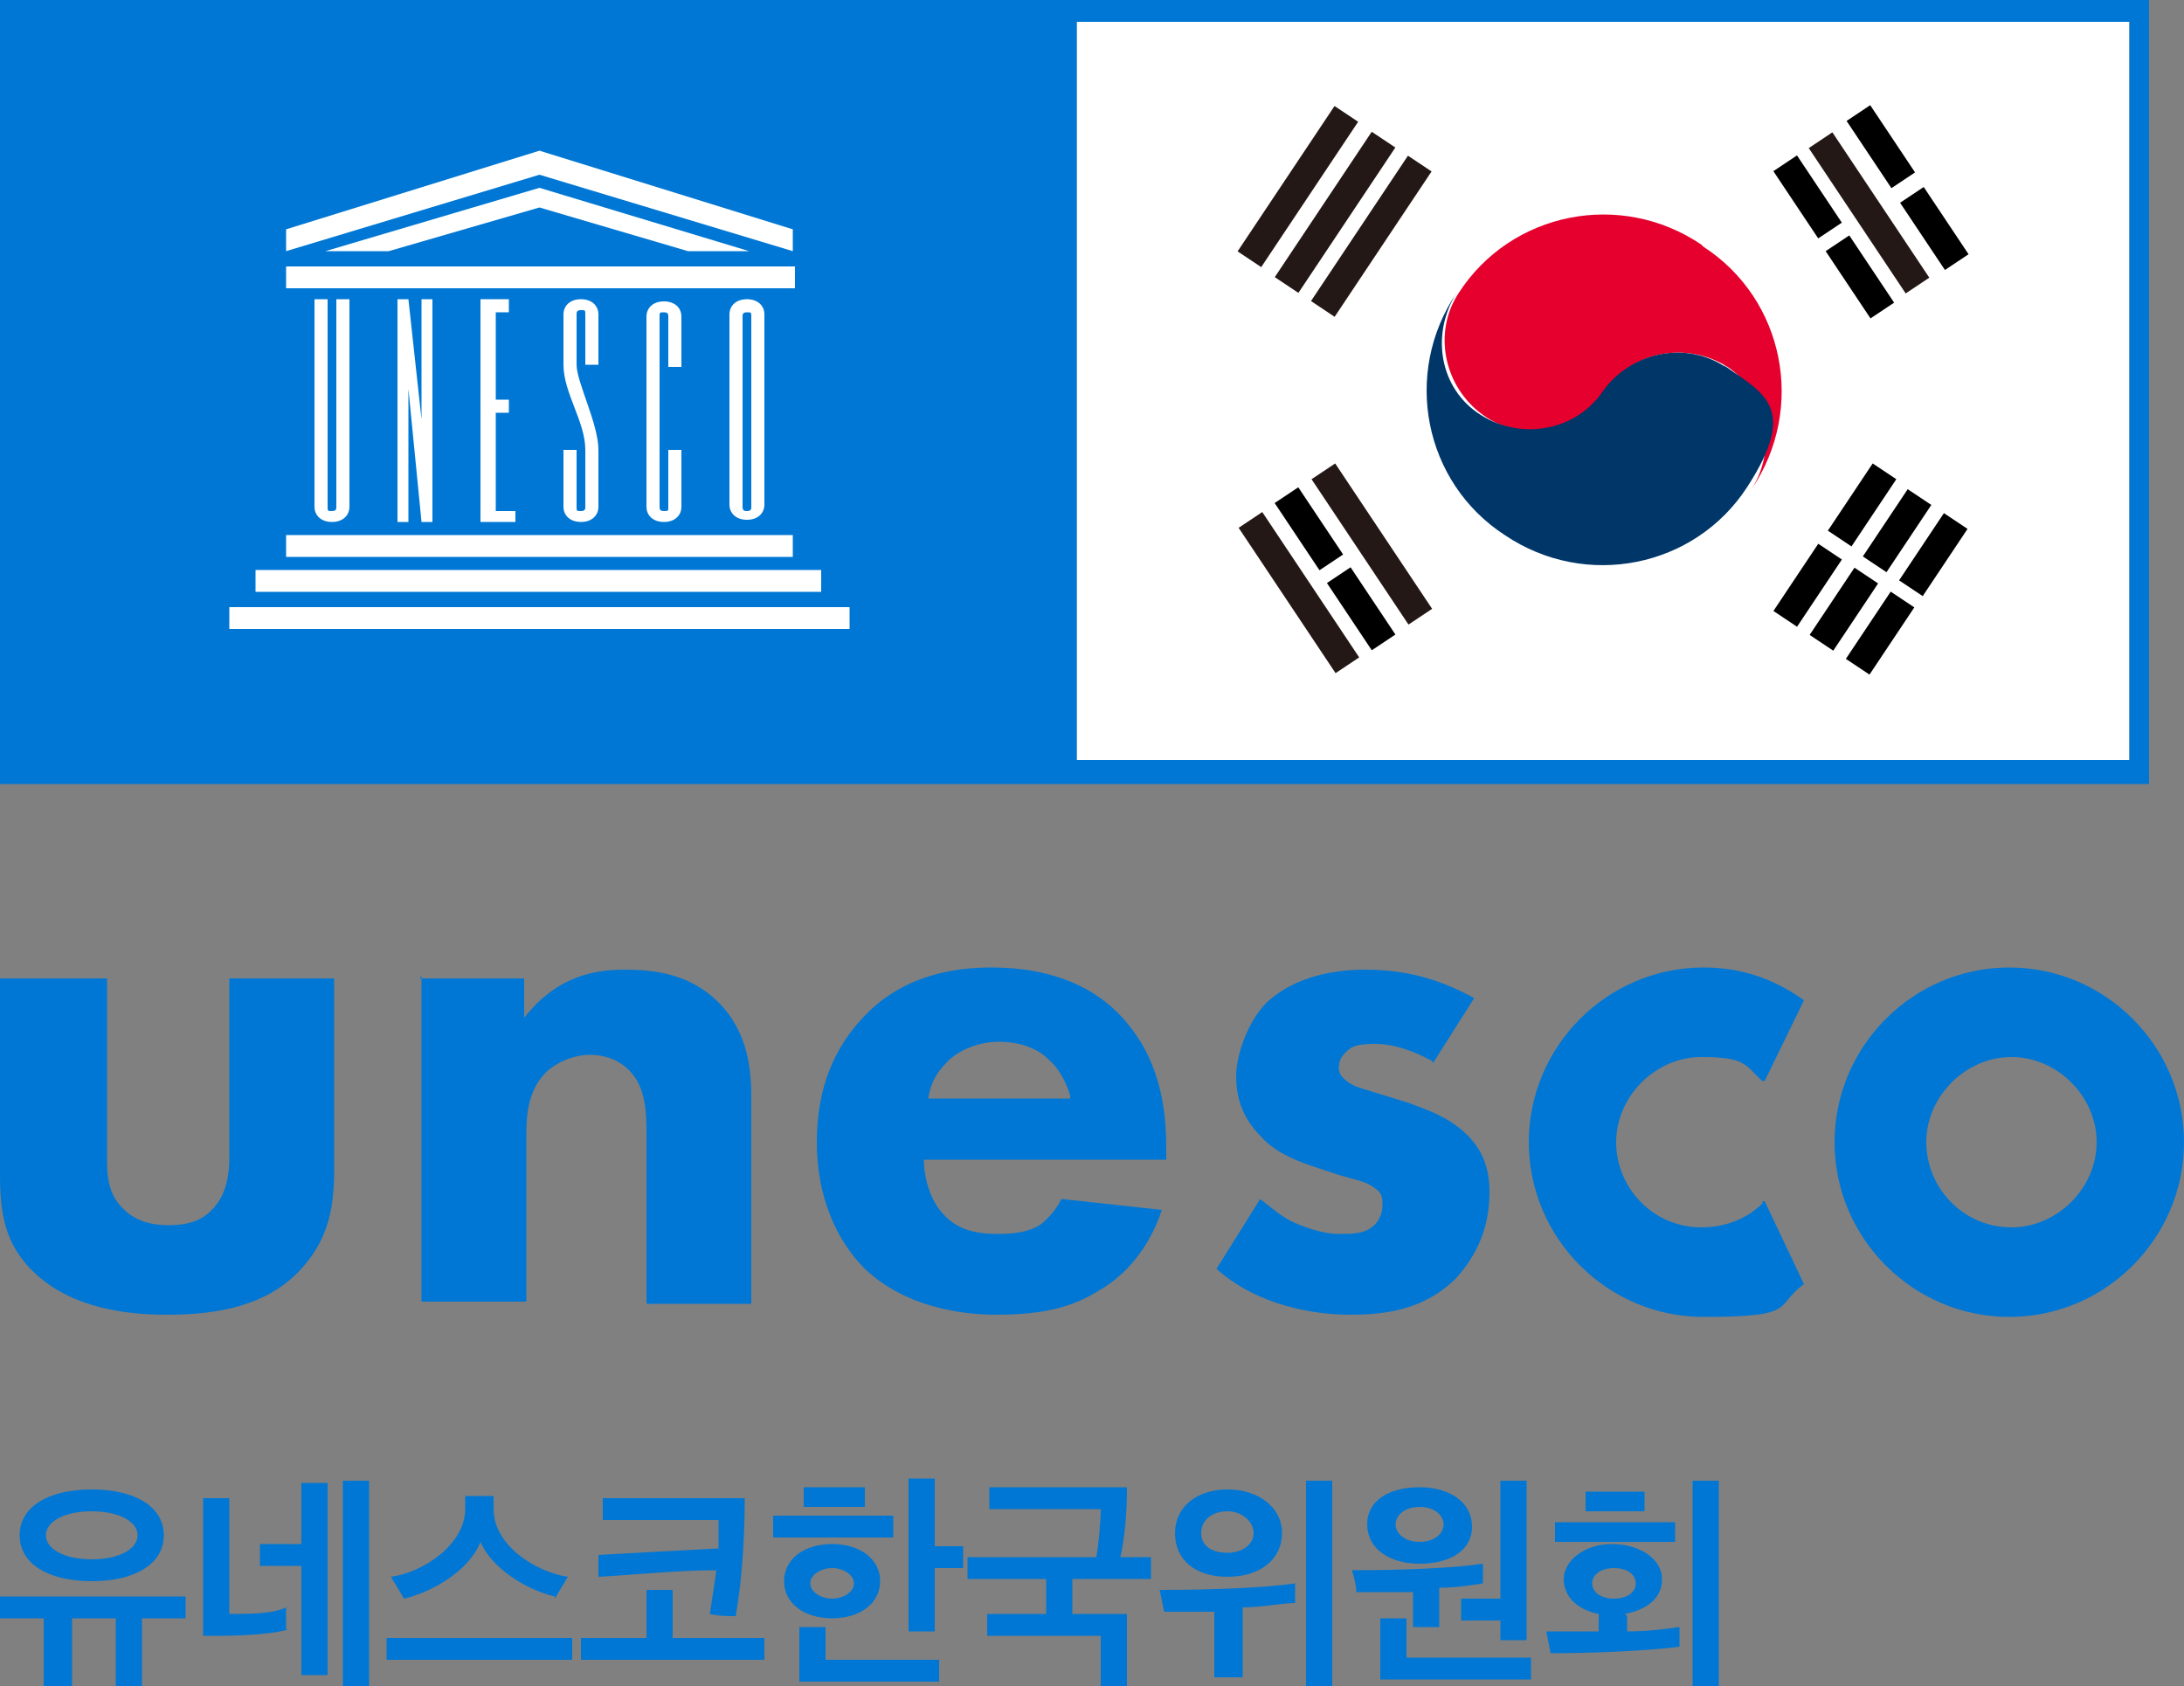 <svg xmlns="http://www.w3.org/2000/svg" id="_&#xB808;&#xC774;&#xC5B4;_1" data-name="&#xB808;&#xC774;&#xC5B4;_1" viewBox="0 0 100 77.2"><rect x="0" y="0" width="100" height="77.2" fill="#808080" stroke="none"/><defs><style>      .st0 {        fill: #231815;      }      .st1 {        fill: #fff;      }      .st2 {        fill: #003668;      }      .st3 {        fill: #e5002d;      }      .st4 {        fill: #0077d4;      }    </style></defs><rect class="st1" x="49.3" y="1" width="48.2" height="33.8"></rect><path class="st4" d="M0,35.9h98.4V0H0v35.9ZM97.5,34.8h-48.2V1h48.2v33.8Z"></path><g><path class="st3" d="M77.9,11.2c-3.7-2.5-8.7-1.5-11.1,2.2-1.2,1.8-.7,4.3,1.1,5.6s4.3.7,5.6-1.1h0c1.2-1.8,3.7-2.3,5.6-1.1,1.8,1.2,2.3,3.7,1.1,5.6,2.5-3.7,1.5-8.7-2.2-11.1Z"></path><path class="st2" d="M79,16.8c-1.8-1.2-4.3-.7-5.6,1.1h0c-1.2,1.8-3.7,2.3-5.6,1.1s-2.3-3.7-1.1-5.6c-2.5,3.7-1.5,8.7,2.2,11.1,3.7,2.5,8.7,1.5,11.1-2.2s.7-4.3-1.1-5.6Z"></path><g><rect class="st0" x="55.5" y="7.9" width="8" height="1.3" transform="translate(19.3 53.3) rotate(-56.3)"></rect><rect class="st0" x="57.1" y="9" width="8" height="1.3" transform="translate(19.2 55.2) rotate(-56.3)"></rect><rect class="st0" x="58.8" y="10.1" width="8" height="1.3" transform="translate(19 57.1) rotate(-56.3)"></rect></g><rect class="st0" x="81.7" y="9" width="8" height="1.3" transform="translate(125.1 86.4) rotate(-123.7)"></rect><rect class="st0" x="58.8" y="24.3" width="8" height="1.3" transform="translate(76.9 91) rotate(-123.7)"></rect><rect class="st0" x="55.5" y="26.5" width="8" height="1.3" transform="translate(69.9 91.7) rotate(-123.7)"></rect><g><rect x="83.4" y="22.5" width="3.7" height="1.3" transform="translate(18.7 81.2) rotate(-56.3)"></rect><rect x="80.9" y="26.1" width="3.7" height="1.3" transform="translate(14.6 80.8) rotate(-56.3)"></rect><rect x="82.6" y="27.2" width="3.7" height="1.3" transform="translate(14.4 82.7) rotate(-56.3)"></rect><rect x="85" y="23.6" width="3.7" height="1.3" transform="translate(18.5 83.1) rotate(-56.3)"></rect><rect x="84.3" y="28.3" width="3.7" height="1.3" transform="translate(14.2 84.6) rotate(-56.3)"></rect><rect x="86.7" y="24.7" width="3.7" height="1.3" transform="translate(18.3 85) rotate(-56.3)"></rect></g><g><rect x="85.5" y="4.9" width="1.3" height="3.7" transform="translate(10.7 48.9) rotate(-33.7)"></rect><rect x="87.9" y="8.6" width="1.3" height="3.7" transform="translate(9.1 50.9) rotate(-33.7)"></rect><rect x="82.1" y="7.2" width="1.3" height="3.7" transform="translate(8.9 47.4) rotate(-33.7)"></rect><rect x="84.5" y="10.8" width="1.3" height="3.7" transform="translate(7.3 49.4) rotate(-33.7)"></rect></g><g><rect x="59.3" y="22.4" width="1.3" height="3.7" transform="translate(-3.4 37.3) rotate(-33.7)"></rect><rect x="61.7" y="26" width="1.3" height="3.7" transform="translate(-5 39.3) rotate(-33.7)"></rect></g></g><g><path class="st4" d="M92,44.3c-4.4,0-8,3.6-8,8s3.6,8,8,8,8-3.6,8-8-3.6-8-8-8M92.1,56.2c-2.2,0-3.9-1.8-3.9-3.9s1.8-3.9,3.9-3.9,3.9,1.8,3.9,3.9-1.8,3.9-3.9,3.9"></path><path class="st4" d="M4.9,44.8v8.2c0,.7,0,1.7.8,2.4.3.3.9.7,2,.7s1.6-.3,2-.7c.7-.7.8-1.7.8-2.4v-8.2h4.8v8.7c0,1.7-.2,3.3-1.7,4.8-1.7,1.7-4.2,1.9-6,1.9s-4.3-.3-6-1.9c-1.4-1.3-1.6-2.8-1.6-4.5v-9h4.8Z"></path><path class="st4" d="M19.2,44.8h4.8v1.8c1.5-1.9,3.2-2.2,4.6-2.2s3,.2,4.3,1.5c1.4,1.4,1.5,3.2,1.5,4.4v9.4h-4.8v-7.7c0-1,0-2.2-.8-3-.4-.4-1-.7-1.8-.7s-1.6.4-2,.8c-.8.8-.9,1.9-.9,2.8v7.7h-4.8v-14.9Z"></path><path class="st4" d="M80.7,55.1c-.7.7-1.7,1.1-2.8,1.1-2.2,0-3.9-1.8-3.9-3.9s1.8-3.9,3.9-3.9,2,.4,2.8,1.1h.1c0,0,1.8-3.7,1.8-3.7h0c-1.4-1-2.9-1.5-4.6-1.5-4.4,0-8,3.6-8,8s3.6,8,8,8,3.2-.5,4.6-1.5h0s-1.8-3.8-1.8-3.8h-.1Z"></path><path class="st4" d="M53.4,53.1h-11.1c0,.8.3,1.9.9,2.5.7.8,1.7.9,2.5.9s1.4-.1,1.9-.4c0,0,.6-.4,1-1.2l4.6.5c-.7,2.1-2,3.2-2.9,3.7-1.4.9-3,1.1-4.7,1.1s-4.2-.4-6-2.1c-1.3-1.3-2.2-3.3-2.2-5.8s.8-4.4,2.3-5.9c1.8-1.8,4.1-2.1,5.7-2.1s4.1.3,5.9,2.2c1.8,1.9,2.1,4.2,2.1,6.1v.5ZM49,50.2c0-.1-.3-1.1-1-1.7-.5-.5-1.3-.8-2.3-.8s-2,.5-2.4,1c-.4.4-.7.9-.8,1.6h6.5Z"></path><path class="st4" d="M65.6,48.6c-.7-.4-1.7-.8-2.6-.8s-1.1.1-1.4.4c-.2.2-.3.4-.3.7,0,.3.2.5.5.7.3.2.8.3,1.4.5l1.3.4c.8.3,1.7.6,2.5,1.3.9.8,1.2,1.7,1.2,2.8,0,2-.9,3.2-1.5,3.9-1.5,1.5-3.3,1.7-4.9,1.7s-4.2-.4-6.1-2.1l2-3.2c.5.4,1.1.9,1.6,1.1.7.3,1.4.5,2,.5s1.1,0,1.5-.3c.3-.2.5-.6.5-1s0-.6-.5-.9c-.3-.2-.8-.3-1.5-.5l-1.2-.4c-.9-.3-1.8-.7-2.4-1.4-.7-.7-1.1-1.6-1.1-2.7s.6-2.6,1.4-3.4c1.3-1.2,3.1-1.5,4.5-1.5,2.2,0,3.7.6,5,1.3l-1.9,3Z"></path></g><g><path class="st4" d="M2,77.2v-3.1H0v-1h8.5v1h-2v3.1h-1.2v-3.1h-2v3.1h-1.2ZM4.2,72.4c-2,0-3.3-.8-3.3-2.1s1.3-2.1,3.3-2.1,3.3.8,3.3,2.1-1.3,2.1-3.3,2.1ZM4.2,69.2c-1.3,0-2.1.5-2.1,1.1s.8,1.1,2.1,1.1,2.1-.5,2.1-1.1-.8-1.1-2.1-1.1Z"></path><path class="st4" d="M13.2,74.6c-.5.2-2,.3-3.1.3h-.8v-6.3h1.2v5.3c.9,0,2,0,2.6-.3v1ZM11.9,71.7v-1h1.9v-2.8h1.2v8.8h-1.2v-5h-1.9ZM15.7,77.2v-9.4h1.2v9.4h-1.2Z"></path><path class="st4" d="M17.7,76v-1h8.5v1h-8.5ZM25.4,73.1c-1.3-.3-2.9-1.3-3.4-2.5-.5,1.3-2.2,2.3-3.5,2.6l-.6-1c1.5-.2,3.4-1.5,3.4-3.1v-.6h1.3v.6c0,1.7,2,2.9,3.4,3.1l-.6,1Z"></path><path class="st4" d="M26.6,76v-1h3v-2.2h1.2v2.2h4.2v1h-8.5ZM33.7,74c-.4,0-.8,0-1.2-.1.1-.6.2-1.3.3-2-1.8,0-3.6.2-5.4.3v-1c-.1,0,5.5-.3,5.5-.3,0-.4,0-.9,0-1.3h-5.3v-1h6.5c0,2.3-.2,4.2-.4,5.3Z"></path><path class="st4" d="M35.4,70.4v-1h5.5v1h-5.5ZM38.1,74.1c-1.3,0-2.2-.7-2.2-1.7s.9-1.7,2.2-1.7,2.2.7,2.2,1.7-.9,1.7-2.2,1.7ZM36.6,77v-2.5h1.2v1.5h5.2v1h-6.4ZM36.8,68.1h2.8v.9h-2.8v-.9ZM38.1,73.2c.5,0,1-.3,1-.7s-.5-.7-1-.7-1,.3-1,.7.5.7,1,.7ZM42.8,70.8h1.3v1h-1.3v2.9h-1.2v-7h1.2v3Z"></path><path class="st4" d="M47.9,73.9v-1.6h-3.6v-1h5.9c.1-.6.2-1.6.2-2.2h-5.1v-1h6.3c0,1.2-.1,2.3-.3,3.2h1.4v1h-3.6v1.6h2.5v3.3h-1.2v-2.3h-5.2v-1h2.6Z"></path><path class="st4" d="M55.6,76.9v-3.1c-.9,0-1.6,0-2.3,0l-.2-1c2.4,0,4.9-.1,6.2-.3v.9c-.6,0-1.5.2-2.4.2v3.2h-1.3ZM56.2,72.2c-1.5,0-2.4-.8-2.4-2s1-2,2.4-2,2.5.8,2.5,2-1,2-2.5,2ZM56.2,69.2c-.7,0-1.2.4-1.2,1s.5.9,1.2.9,1.2-.4,1.2-.9-.5-1-1.2-1ZM61,77.2h-1.2v-9.4h1.2v9.4Z"></path><path class="st4" d="M64.7,74.6v-1.7c-1,0-1.9,0-2.6,0,0-.3-.1-.7-.2-1,2.3,0,4.7-.1,6-.3v.9c-.6.1-1.3.2-2,.2v1.8h-1.2ZM65,71.6c-1.4,0-2.4-.7-2.4-1.8s1-1.7,2.4-1.7,2.4.7,2.4,1.8-1,1.7-2.4,1.7ZM63.2,76.9v-2.8h1.2v1.8h5.7v1h-6.9ZM65,69c-.7,0-1.1.4-1.1.8s.4.8,1.1.8,1.1-.4,1.1-.8-.4-.8-1.1-.8ZM66.9,73.2h1.8v-5.4h1.2v7.3h-1.2v-.9h-1.8v-.9Z"></path><path class="st4" d="M74.5,74v.7c.9,0,1.7-.1,2.4-.2v.9c-1.5.2-4.1.3-5.9.3l-.2-1c.8,0,1.6,0,2.4,0v-.8c-1-.2-1.6-.8-1.6-1.6s.9-1.6,2.2-1.6,2.3.7,2.3,1.6-.7,1.4-1.7,1.6ZM71.2,70.6v-.9h5.5v.9h-5.5ZM72.6,68.3h2.7v.9h-2.7v-.9ZM73.9,71.8c-.6,0-1,.3-1,.7s.4.7,1,.7,1-.3,1-.7-.4-.7-1-.7ZM78.7,77.2h-1.2v-9.4h1.2v9.4Z"></path></g><g><path class="st1" d="M15.4,13.7v9.5c0,.1,0,.2-.2.2s-.2,0-.2-.2v-9.5h-.6v9.5h0c0,.4.3.7.8.7s.8-.3.8-.7h0v-9.5h-.6Z"></path><polyline class="st1" points="13.1 24.5 13.1 25.5 36.3 25.5 36.3 24.5"></polyline><rect class="st1" x="11.7" y="26.1" width="25.9" height="1"></rect><rect class="st1" x="10.5" y="27.8" width="28.4" height="1"></rect><rect class="st1" x="13.1" y="12.2" width="23.3" height="1"></rect><polygon class="st1" points="17.8 11.5 24.7 9.5 31.5 11.5 34.3 11.5 24.7 8.6 14.9 11.5 17.8 11.5"></polygon><polygon class="st1" points="24.7 6.9 13.1 10.5 13.1 11.5 24.7 8 36.3 11.5 36.3 10.5 24.7 6.9"></polygon><polygon class="st1" points="18.2 23.9 18.7 23.9 18.7 17.8 19.3 23.9 19.8 23.9 19.8 13.7 19.3 13.7 19.3 19.2 18.7 13.7 18.2 13.7 18.2 23.9"></polygon><polygon class="st1" points="22 23.9 23.6 23.9 23.6 23.4 22.7 23.4 22.7 18.9 23.3 18.9 23.3 18.3 22.7 18.3 22.7 14.3 23.3 14.3 23.3 13.7 22 13.7 22 23.9"></polygon><path class="st1" d="M26.6,13.7c-.5,0-.8.3-.8.7h0v2.3c0,1.3,1,2.6,1,3.9v2.6c0,.1,0,.2-.2.2s-.2,0-.2-.2v-2.6h-.6v2.6h0c0,.4.3.7.8.7s.8-.3.8-.7c0,0,0-2.1,0-2.6,0-1.2-1-3.1-1-3.9v-2.3c0-.1,0-.2.2-.2s.2,0,.2.2v2.3s.6,0,.6,0v-2.3s0,0,0,0c0-.4-.3-.7-.8-.7Z"></path><path class="st1" d="M31.2,23.2h0c0,.4-.3.7-.8.7s-.8-.3-.8-.7h0s0,0,0,0v-8.7h0s0,0,0,0c0-.4.3-.7.8-.7s.8.3.8.7h0s0,0,0,0v2.3h-.6v-2.3h0c0-.1,0-.2-.2-.2s-.2,0-.2.2h0s0,8.7,0,8.7h0c0,.1,0,.2.2.2s.2,0,.2-.2h0v-2.6h.6v2.6h0Z"></path><g><polygon class="st1" points="33.4 14.5 33.4 14.5 33.4 14.5 33.4 14.5"></polygon><polygon class="st1" points="33.4 14.5 33.4 14.5 33.4 14.5 33.4 14.5"></polygon><path class="st1" d="M34.2,13.7c-.5,0-.8.3-.8.7v8.7h0c0,.4.3.7.8.7s.8-.3.8-.7h0v-8.7c0-.4-.3-.7-.8-.7ZM34.2,23.4c-.1,0-.2,0-.2-.2h0v-8.7s0,0,0,0h0s0,0,0,0c0,0,0,0,0,0h0s0,0,0,0c0-.1,0-.2.2-.2s.2,0,.2.2v8.7s0,0,0,0c0,.1,0,.2-.2.2Z"></path></g></g></svg>